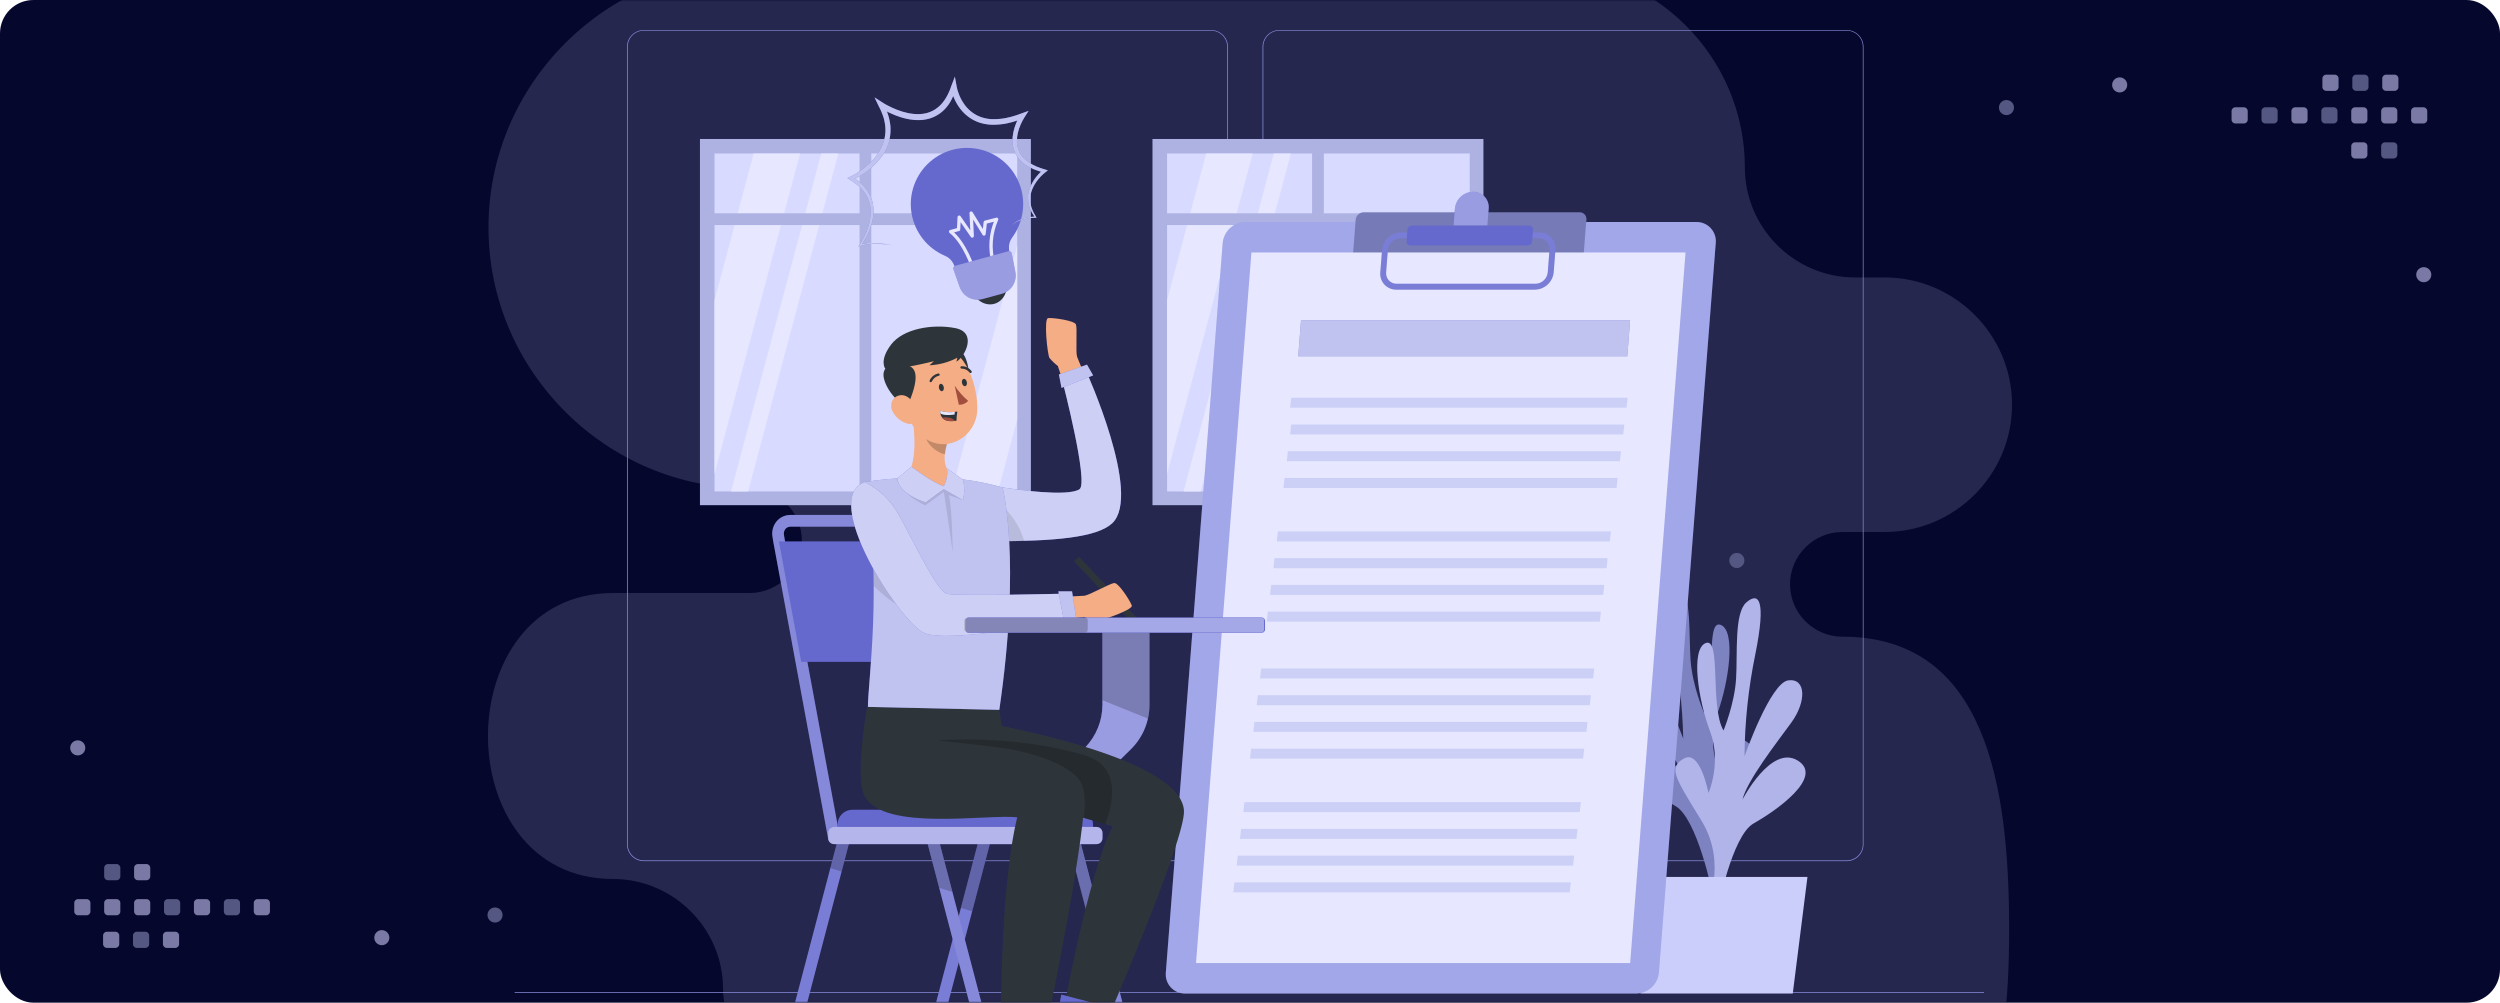 <svg width="748" height="300" viewBox="0 0 748 300" fill="none" xmlns="http://www.w3.org/2000/svg">
<rect width="748" height="300" rx="10" fill="#05072D"/>
<mask id="mask0" mask-type="alpha" maskUnits="userSpaceOnUse" x="0" y="0" width="748" height="300">
<rect width="748" height="300" rx="10" fill="#05072D"/>
</mask>
<g mask="url(#mask0)">
<path opacity="0.35" fill-rule="evenodd" clip-rule="evenodd" d="M183.388 262.987C201.509 262.987 216.336 277.804 216.336 295.917C216.336 328.964 290.4 356 323.463 356H341.435H481.076H551.246C594.199 356 601.131 320.878 601.131 277.948C601.131 235.019 594.199 190.498 551.246 190.498C542.627 190.498 535.574 183.45 535.574 174.835C535.574 166.219 542.627 159.169 551.246 159.169H563.903C584.856 159.169 602 142.034 602 121.093C602 100.173 584.895 83.054 563.975 83.015H555.008C536.887 83.015 522.061 68.197 522.061 50.084C522.061 17.038 495.009 -10 461.947 -10H224.251C181.3 -10 146.158 25.124 146.158 68.053C146.158 110.982 181.3 146.106 224.251 146.106C232.87 146.106 239.923 153.155 239.923 161.77C239.923 170.385 232.87 177.434 224.251 177.434H183.388C133.537 177.434 133.537 262.987 183.388 262.987Z" fill="#64638F"/>
<path fill-rule="evenodd" clip-rule="evenodd" d="M698.572 27.18H695.99C695.369 27.18 694.861 26.672 694.861 26.052V23.47C694.861 22.849 695.369 22.341 695.99 22.341H698.572C699.193 22.341 699.7 22.849 699.7 23.47V26.052C699.7 26.672 699.193 27.18 698.572 27.18ZM671.391 36.94H668.809C668.187 36.94 667.68 36.431 667.68 35.811V33.23C667.68 32.608 668.187 32.1 668.809 32.1H671.391C672.012 32.1 672.519 32.608 672.519 33.23V35.811C672.519 36.431 672.012 36.94 671.391 36.94ZM689.295 36.94H686.714C686.093 36.94 685.586 36.431 685.586 35.811V33.23C685.586 32.608 686.093 32.1 686.714 32.1H689.295C689.917 32.1 690.424 32.608 690.424 33.23V35.811C690.424 36.431 689.917 36.94 689.295 36.94ZM704.619 36.94H707.2C707.822 36.94 708.329 36.431 708.329 35.811V33.23C708.329 32.608 707.822 32.1 707.2 32.1H704.619C703.998 32.1 703.491 32.608 703.491 33.23V35.811C703.491 36.431 703.998 36.94 704.619 36.94ZM716.153 36.94H713.571C712.95 36.94 712.443 36.431 712.443 35.811V33.23C712.443 32.608 712.95 32.1 713.571 32.1H716.153C716.775 32.1 717.282 32.608 717.282 33.23V35.811C717.282 36.431 716.775 36.94 716.153 36.94ZM722.524 36.94H725.105C725.727 36.94 726.234 36.431 726.234 35.811V33.23C726.234 32.608 725.727 32.1 725.105 32.1H722.524C721.903 32.1 721.395 32.608 721.395 33.23V35.811C721.395 36.431 721.903 36.94 722.524 36.94ZM713.896 27.18H716.477C717.099 27.18 717.606 26.672 717.606 26.052V23.47C717.606 22.849 717.099 22.341 716.477 22.341H713.896C713.275 22.341 712.767 22.849 712.767 23.47V26.052C712.767 26.672 713.275 27.18 713.896 27.18ZM707.2 47.425H704.619C703.998 47.425 703.491 46.917 703.491 46.297V43.715C703.491 43.094 703.998 42.586 704.619 42.586H707.2C707.821 42.586 708.329 43.094 708.329 43.715V46.297C708.329 46.917 707.821 47.425 707.2 47.425ZM634.209 27.664C635.452 27.664 636.468 26.65 636.468 25.406C636.468 24.162 635.452 23.147 634.209 23.147C632.965 23.147 631.951 24.162 631.951 25.406C631.951 26.65 632.965 27.664 634.209 27.664ZM727.449 82.188C727.449 83.432 726.433 84.446 725.19 84.446C723.946 84.446 722.932 83.432 722.932 82.188C722.932 80.944 723.946 79.929 725.19 79.929C726.433 79.929 727.449 80.944 727.449 82.188Z" fill="#7A79A5"/>
<path fill-rule="evenodd" clip-rule="evenodd" d="M704.943 27.18H707.525C708.146 27.18 708.653 26.672 708.653 26.052V23.47C708.653 22.849 708.146 22.341 707.525 22.341H704.943C704.321 22.341 703.814 22.849 703.814 23.47V26.052C703.814 26.672 704.321 27.18 704.943 27.18ZM680.343 36.94H677.761C677.14 36.94 676.632 36.431 676.632 35.811V33.23C676.632 32.608 677.14 32.1 677.761 32.1H680.343C680.965 32.1 681.471 32.608 681.471 33.23V35.811C681.471 36.431 680.965 36.94 680.343 36.94ZM698.248 36.94H695.666C695.045 36.94 694.538 36.431 694.538 35.811V33.23C694.538 32.608 695.045 32.1 695.666 32.1H698.248C698.869 32.1 699.377 32.608 699.377 33.23V35.811C699.377 36.431 698.869 36.94 698.248 36.94ZM716.153 47.425H713.571C712.95 47.425 712.443 46.917 712.443 46.297V43.715C712.443 43.094 712.95 42.586 713.571 42.586H716.153C716.774 42.586 717.281 43.094 717.281 43.715V46.297C717.281 46.917 716.774 47.425 716.153 47.425ZM600.333 34.44C601.577 34.44 602.591 33.425 602.591 32.181C602.591 30.937 601.577 29.923 600.333 29.923C599.089 29.923 598.074 30.937 598.074 32.181C598.074 33.425 599.089 34.44 600.333 34.44ZM521.921 167.694C521.921 168.937 520.907 169.952 519.663 169.952C518.419 169.952 517.404 168.937 517.404 167.694C517.404 166.45 518.419 165.435 519.663 165.435C520.907 165.435 521.921 166.45 521.921 167.694Z" fill="#555783"/>
<path fill-rule="evenodd" clip-rule="evenodd" d="M49.877 278.772L52.459 278.772C53.08 278.772 53.587 279.28 53.587 279.9L53.587 282.483C53.587 283.104 53.08 283.612 52.459 283.612L49.877 283.612C49.256 283.612 48.748 283.104 48.748 282.483L48.748 279.9C48.748 279.28 49.256 278.772 49.877 278.772ZM77.058 269.013L79.639 269.013C80.261 269.013 80.768 269.521 80.768 270.141L80.768 272.723C80.768 273.344 80.261 273.853 79.639 273.853L77.058 273.853C76.437 273.853 75.929 273.344 75.929 272.723L75.929 270.141C75.929 269.521 76.437 269.013 77.058 269.013ZM59.154 269.013L61.735 269.013C62.356 269.013 62.863 269.521 62.863 270.141L62.863 272.723C62.863 273.344 62.356 273.853 61.735 273.853L59.154 273.853C58.532 273.853 58.025 273.344 58.025 272.723L58.025 270.141C58.025 269.521 58.532 269.013 59.154 269.013ZM43.83 269.013L41.248 269.013C40.626 269.013 40.12 269.521 40.12 270.141L40.12 272.723C40.12 273.344 40.626 273.853 41.248 273.853L43.83 273.853C44.451 273.853 44.958 273.344 44.958 272.723L44.958 270.141C44.958 269.521 44.451 269.013 43.83 269.013ZM32.295 269.013L34.878 269.013C35.499 269.013 36.005 269.521 36.005 270.141L36.005 272.723C36.005 273.344 35.499 273.853 34.878 273.853L32.295 273.853C31.674 273.853 31.166 273.344 31.166 272.723L31.166 270.141C31.166 269.521 31.674 269.013 32.295 269.013ZM25.925 269.013L23.343 269.013C22.722 269.013 22.215 269.521 22.215 270.141L22.215 272.723C22.215 273.344 22.722 273.853 23.343 273.853L25.925 273.853C26.546 273.853 27.054 273.344 27.054 272.723L27.054 270.141C27.054 269.521 26.546 269.013 25.925 269.013ZM34.553 278.772L31.971 278.772C31.349 278.772 30.843 279.28 30.843 279.9L30.843 282.483C30.843 283.104 31.349 283.612 31.971 283.612L34.553 283.612C35.174 283.612 35.682 283.104 35.682 282.483L35.682 279.9C35.682 279.28 35.174 278.772 34.553 278.772ZM41.248 258.527L43.83 258.527C44.451 258.527 44.958 259.035 44.958 259.655L44.958 262.238C44.958 262.859 44.451 263.366 43.83 263.366L41.248 263.366C40.627 263.366 40.12 262.859 40.12 262.238L40.12 259.655C40.12 259.035 40.627 258.527 41.248 258.527ZM114.24 278.288C112.997 278.288 111.981 279.303 111.981 280.547C111.981 281.791 112.997 282.805 114.24 282.805C115.483 282.805 116.498 281.791 116.498 280.547C116.498 279.303 115.483 278.288 114.24 278.288ZM21 223.765C21 222.521 22.015 221.506 23.259 221.506C24.503 221.506 25.517 222.521 25.517 223.765C25.517 225.009 24.503 226.023 23.259 226.023C22.015 226.023 21 225.009 21 223.765Z" fill="#7A79A5"/>
<path fill-rule="evenodd" clip-rule="evenodd" d="M43.506 278.772L40.924 278.772C40.303 278.772 39.795 279.28 39.795 279.9L39.795 282.483C39.795 283.104 40.303 283.612 40.924 283.612L43.506 283.612C44.127 283.612 44.634 283.104 44.634 282.483L44.634 279.9C44.634 279.28 44.127 278.772 43.506 278.772ZM68.106 269.013L70.688 269.013C71.309 269.013 71.816 269.521 71.816 270.141L71.816 272.723C71.816 273.344 71.309 273.853 70.688 273.853L68.106 273.853C67.484 273.853 66.977 273.344 66.977 272.723L66.977 270.141C66.977 269.521 67.484 269.013 68.106 269.013ZM50.201 269.013L52.782 269.013C53.403 269.013 53.911 269.521 53.911 270.141L53.911 272.723C53.911 273.344 53.403 273.853 52.782 273.853L50.201 273.853C49.58 273.853 49.072 273.344 49.072 272.723L49.072 270.141C49.072 269.521 49.58 269.013 50.201 269.013ZM32.296 258.527L34.878 258.527C35.499 258.527 36.006 259.035 36.006 259.655L36.006 262.238C36.006 262.859 35.499 263.366 34.878 263.366L32.296 263.366C31.674 263.366 31.168 262.859 31.168 262.238L31.168 259.655C31.168 259.035 31.674 258.527 32.296 258.527ZM148.116 271.513C146.872 271.513 145.857 272.527 145.857 273.771C145.857 275.015 146.872 276.03 148.116 276.03C149.36 276.03 150.374 275.015 150.374 273.771C150.374 272.527 149.36 271.513 148.116 271.513ZM226.527 138.259C226.527 137.016 227.542 136 228.786 136C230.03 136 231.044 137.016 231.044 138.259C231.044 139.503 230.03 140.517 228.786 140.517C227.542 140.517 226.527 139.503 226.527 138.259Z" fill="#555783"/>
<path d="M593.607 296.855H154V297.074H593.607V296.855Z" fill="#8A8EDC"/>
<path d="M362.374 257.642H192.606C191.276 257.639 190.002 257.109 189.062 256.168C188.122 255.227 187.595 253.951 187.595 252.621V13.976C187.606 12.654 188.139 11.39 189.077 10.458C190.016 9.526 191.284 9.002 192.606 9H362.374C363.705 9 364.982 9.529 365.924 10.47C366.865 11.412 367.394 12.689 367.394 14.02V252.621C367.394 253.953 366.865 255.23 365.924 256.171C364.982 257.113 363.705 257.642 362.374 257.642ZM192.606 9.176C191.335 9.178 190.116 9.685 189.217 10.585C188.319 11.485 187.815 12.705 187.815 13.976V252.621C187.815 253.893 188.319 255.113 189.217 256.013C190.116 256.913 191.335 257.42 192.606 257.422H362.374C363.646 257.42 364.866 256.913 365.766 256.013C366.665 255.114 367.172 253.894 367.174 252.621V13.976C367.172 12.704 366.665 11.484 365.766 10.584C364.866 9.685 363.646 9.178 362.374 9.176H192.606Z" fill="#8A8EDC"/>
<path d="M552.556 257.642H382.78C381.449 257.639 380.174 257.11 379.233 256.169C378.292 255.228 377.762 253.952 377.76 252.621V13.976C377.774 12.653 378.308 11.389 379.248 10.457C380.188 9.526 381.457 9.002 382.78 9H552.556C553.877 9.005 555.143 9.53 556.079 10.461C557.016 11.393 557.547 12.656 557.559 13.976V252.621C557.559 253.95 557.033 255.224 556.095 256.165C555.157 257.106 553.885 257.637 552.556 257.642ZM382.78 9.176C381.508 9.178 380.288 9.685 379.388 10.584C378.488 11.484 377.982 12.704 377.98 13.976V252.621C377.982 253.894 378.488 255.114 379.388 256.013C380.288 256.913 381.508 257.42 382.78 257.422H552.556C553.829 257.42 555.048 256.913 555.948 256.013C556.848 255.114 557.354 253.894 557.357 252.621V13.976C557.354 12.704 556.848 11.484 555.948 10.584C555.048 9.685 553.829 9.178 552.556 9.176H382.78Z" fill="#8A8EDC"/>
<path d="M515.779 266.443C515.779 266.443 509.027 253.255 516.746 240.189C524.466 227.124 526.699 224.082 521.775 221.409C516.852 218.737 514.601 231.837 514.601 231.837C514.601 231.837 510.451 222.825 513.88 213.373C517.309 203.922 519.454 188.58 514.759 186.935C510.064 185.291 513.88 206.093 509.8 213.189C509.8 213.189 506.398 205.276 505.835 197.715C505.272 190.153 506.151 178.047 502.459 174.943C498.766 171.839 496.392 173.993 500.023 190.707C502.203 200.666 503.411 210.813 503.628 221.005C503.628 221.005 495.61 199.077 490.229 198.444C484.848 197.811 484.857 204.907 489.464 211.061C494.071 217.216 502.951 228.258 504.411 233.921C504.411 233.921 495.618 217.427 487.706 222.491C479.793 227.555 494.599 237.517 501.202 241.113C507.804 244.709 512.376 267.296 512.376 267.296L515.779 266.443Z" fill="#7D82C1"/>
<path d="M510.442 271.885C510.442 271.885 517.028 258.574 509.132 245.64C501.237 232.707 498.96 229.674 503.857 226.94C508.754 224.205 511.172 237.27 511.172 237.27C511.172 237.27 515.199 228.197 511.647 218.807C508.095 209.417 505.747 194.092 510.398 192.386C515.049 190.681 511.55 211.536 515.674 218.569C515.674 218.569 518.979 210.657 519.437 203.051C519.894 195.446 518.856 183.383 522.514 180.236C526.171 177.088 528.554 179.198 525.151 195.956C523.108 205.946 522.036 216.11 521.951 226.307C521.951 226.307 529.679 204.273 535.051 203.561C540.423 202.849 540.511 209.953 535.983 216.169C531.455 222.385 522.725 233.542 521.344 239.24C521.344 239.24 529.926 222.623 537.909 227.573C545.892 232.523 531.218 242.686 524.668 246.379C518.118 250.072 513.836 272.703 513.836 272.703L510.442 271.885Z" fill="#B1B4E9"/>
<path d="M540.792 262.381H486.439L490.836 297.268H536.396L540.792 262.381Z" fill="#CBCDFB"/>
<path d="M443.842 41.584H344.825V151.151H443.842V41.584Z" fill="#ADB2E3"/>
<path d="M439.745 45.927H349.186V147.037H439.745V45.927Z" fill="#D8DBFF"/>
<path d="M374.779 45.927L349.186 141.779V89.888L360.897 45.927H374.779Z" fill="#E7E8FF"/>
<path d="M386.218 45.927L359.226 147.037H354.135L381.127 45.927H386.218Z" fill="#E7E8FF"/>
<path d="M439.745 73.499V125.399L434.012 147.037H420.129L439.745 73.499Z" fill="#E7E8FF"/>
<path d="M396.092 41.584H392.575V151.151H396.092V41.584Z" fill="#ADB2E3"/>
<path d="M441.943 63.819H346.548V67.336H441.943V63.819Z" fill="#ADB2E3"/>
<path d="M308.443 41.584H209.426V151.151H308.443V41.584Z" fill="#ADB2E3"/>
<path d="M304.346 45.927H213.787V147.037H304.346V45.927Z" fill="#D8DBFF"/>
<path d="M239.381 45.927L213.787 141.779V89.888L225.498 45.927H239.381Z" fill="#E7E8FF"/>
<path d="M250.819 45.927L223.827 147.037H218.736L245.728 45.927H250.819Z" fill="#E7E8FF"/>
<path d="M304.346 73.499V125.399L298.613 147.037H284.73L304.346 73.499Z" fill="#E7E8FF"/>
<path d="M260.693 41.584H257.176V151.151H260.693V41.584Z" fill="#ADB2E3"/>
<path d="M306.544 63.819H211.149V67.336H306.544V63.819Z" fill="#ADB2E3"/>
<path d="M489.56 297.268H354.61C353.802 297.281 353.001 297.122 352.259 296.804C351.516 296.485 350.85 296.013 350.303 295.418C349.756 294.824 349.34 294.121 349.084 293.354C348.828 292.588 348.736 291.777 348.816 290.973L365.829 72.717C365.982 71.016 366.76 69.432 368.011 68.27C369.263 67.108 370.9 66.449 372.607 66.421H507.549C508.357 66.409 509.159 66.567 509.901 66.886C510.644 67.205 511.311 67.677 511.859 68.271C512.407 68.865 512.823 69.568 513.08 70.334C513.337 71.1 513.43 71.912 513.352 72.717L496.339 290.973C496.183 292.673 495.405 294.256 494.154 295.418C492.903 296.579 491.267 297.238 489.56 297.268Z" fill="#9097E2"/>
<path opacity="0.2" d="M489.56 297.268H354.61C353.802 297.281 353.001 297.122 352.259 296.804C351.516 296.485 350.85 296.013 350.303 295.418C349.756 294.824 349.34 294.121 349.084 293.354C348.828 292.588 348.736 291.777 348.816 290.973L365.829 72.717C365.982 71.016 366.76 69.432 368.011 68.27C369.263 67.108 370.9 66.449 372.607 66.421H507.549C508.357 66.409 509.159 66.567 509.901 66.886C510.644 67.205 511.311 67.677 511.859 68.271C512.407 68.865 512.823 69.568 513.08 70.334C513.337 71.1 513.43 71.912 513.352 72.717L496.339 290.973C496.183 292.673 495.405 294.256 494.154 295.418C492.903 296.579 491.267 297.238 489.56 297.268Z" fill="#E7E8FF"/>
<path d="M471.282 80.691H406.66C406.377 80.696 406.097 80.641 405.837 80.53C405.577 80.419 405.343 80.255 405.151 80.047C404.96 79.84 404.814 79.594 404.724 79.326C404.634 79.058 404.601 78.774 404.629 78.493L405.622 65.736C405.676 65.14 405.948 64.585 406.387 64.178C406.825 63.77 407.398 63.539 407.996 63.529H472.618C472.901 63.525 473.181 63.581 473.441 63.693C473.7 63.805 473.933 63.971 474.124 64.179C474.315 64.387 474.46 64.634 474.549 64.902C474.638 65.17 474.669 65.454 474.64 65.736L473.647 78.458C473.601 79.058 473.333 79.619 472.896 80.032C472.459 80.445 471.883 80.68 471.282 80.691Z" fill="#9399E4"/>
<path opacity="0.2" d="M471.282 80.691H406.66C406.377 80.696 406.097 80.641 405.837 80.53C405.577 80.419 405.343 80.255 405.151 80.047C404.96 79.84 404.814 79.594 404.724 79.326C404.634 79.058 404.601 78.774 404.629 78.493L405.622 65.736C405.676 65.14 405.948 64.585 406.387 64.178C406.825 63.77 407.398 63.539 407.996 63.529H472.618C472.901 63.525 473.181 63.581 473.441 63.693C473.7 63.805 473.933 63.971 474.124 64.179C474.315 64.387 474.46 64.634 474.549 64.902C474.638 65.17 474.669 65.454 474.64 65.736L473.647 78.458C473.601 79.058 473.333 79.619 472.896 80.032C472.459 80.445 471.883 80.68 471.282 80.691Z" fill="black"/>
<path d="M445.02 67.494H434.909L435.304 62.43C435.428 61.064 436.052 59.792 437.057 58.859C438.061 57.926 439.376 57.397 440.747 57.374C441.396 57.364 442.04 57.491 442.637 57.746C443.235 58.002 443.771 58.381 444.212 58.858C444.652 59.335 444.987 59.9 445.195 60.516C445.402 61.131 445.477 61.783 445.415 62.43L445.02 67.494Z" fill="#6569CD"/>
<path opacity="0.4" d="M445.02 67.494H434.909L435.304 62.43C435.428 61.064 436.052 59.792 437.057 58.859C438.061 57.926 439.376 57.397 440.747 57.374C441.396 57.364 442.04 57.491 442.637 57.746C443.235 58.002 443.771 58.381 444.212 58.858C444.652 59.335 444.987 59.9 445.195 60.516C445.402 61.131 445.477 61.783 445.415 62.43L445.02 67.494Z" fill="#E7E8FF"/>
<path d="M487.741 288.15H357.846L374.428 75.53H504.314L487.741 288.15Z" fill="#E7E8FF"/>
<path d="M459.263 86.661H417.764C417.099 86.67 416.439 86.539 415.828 86.276C415.217 86.013 414.668 85.624 414.217 85.135C413.767 84.645 413.425 84.066 413.213 83.435C413.002 82.804 412.926 82.136 412.99 81.474L413.518 74.721C413.645 73.32 414.286 72.016 415.316 71.059C416.346 70.102 417.694 69.558 419.1 69.534H460.608C461.274 69.525 461.934 69.656 462.545 69.919C463.157 70.182 463.706 70.571 464.157 71.06C464.609 71.549 464.952 72.128 465.164 72.759C465.377 73.39 465.454 74.059 465.391 74.721L464.864 81.474C464.732 82.876 464.088 84.18 463.054 85.137C462.021 86.094 460.671 86.637 459.263 86.661ZM418.942 71.301C418.015 71.317 417.125 71.675 416.445 72.306C415.766 72.937 415.343 73.797 415.258 74.721L414.731 81.474C414.687 81.911 414.737 82.352 414.876 82.769C415.015 83.186 415.24 83.569 415.537 83.892C415.835 84.216 416.197 84.473 416.6 84.647C417.003 84.822 417.439 84.908 417.878 84.903H459.395C460.325 84.887 461.216 84.528 461.898 83.895C462.579 83.262 463.003 82.4 463.088 81.474L463.615 74.721C463.656 74.284 463.604 73.844 463.464 73.428C463.323 73.012 463.096 72.631 462.799 72.308C462.501 71.986 462.139 71.729 461.736 71.556C461.333 71.382 460.898 71.296 460.459 71.301H418.942Z" fill="#6569CD"/>
<g opacity="0.4">
<path opacity="0.4" d="M459.263 86.661H417.764C417.099 86.67 416.439 86.539 415.828 86.276C415.217 86.013 414.668 85.624 414.217 85.135C413.767 84.645 413.425 84.066 413.213 83.435C413.002 82.804 412.926 82.136 412.99 81.474L413.518 74.721C413.645 73.32 414.286 72.016 415.316 71.059C416.346 70.102 417.694 69.558 419.1 69.534H460.608C461.274 69.525 461.934 69.656 462.545 69.919C463.157 70.182 463.706 70.571 464.157 71.06C464.609 71.549 464.952 72.128 465.164 72.759C465.377 73.39 465.454 74.059 465.391 74.721L464.864 81.474C464.732 82.876 464.088 84.18 463.054 85.137C462.021 86.094 460.671 86.637 459.263 86.661ZM418.942 71.301C418.015 71.317 417.125 71.675 416.445 72.306C415.766 72.937 415.343 73.797 415.258 74.721L414.731 81.474C414.687 81.911 414.737 82.352 414.876 82.769C415.015 83.186 415.24 83.569 415.537 83.892C415.835 84.216 416.197 84.473 416.6 84.647C417.003 84.822 417.439 84.908 417.878 84.903H459.395C460.325 84.887 461.216 84.528 461.898 83.895C462.579 83.262 463.003 82.4 463.088 81.474L463.615 74.721C463.656 74.284 463.604 73.844 463.464 73.428C463.323 73.012 463.096 72.631 462.799 72.308C462.501 71.986 462.139 71.729 461.736 71.556C461.333 71.382 460.898 71.296 460.459 71.301H418.942Z" fill="#E7E8FF"/>
</g>
<path d="M457.117 73.429H421.949C421.794 73.432 421.64 73.402 421.497 73.342C421.354 73.281 421.226 73.191 421.12 73.077C421.015 72.963 420.935 72.829 420.885 72.682C420.835 72.535 420.817 72.379 420.832 72.224L421.105 68.707C421.137 68.381 421.289 68.078 421.53 67.855C421.772 67.633 422.087 67.508 422.415 67.503H457.583C457.738 67.5 457.892 67.529 458.034 67.59C458.177 67.651 458.305 67.741 458.409 67.855C458.514 67.969 458.594 68.104 458.642 68.251C458.691 68.398 458.707 68.553 458.691 68.707L458.419 72.224C458.388 72.55 458.239 72.853 457.999 73.076C457.758 73.298 457.445 73.424 457.117 73.429Z" fill="#6569CD"/>
<path d="M486.896 106.593H388.424L389.26 95.849H487.732L486.896 106.593Z" fill="#6569CD"/>
<path opacity="0.7" d="M486.896 106.593H388.424L389.26 95.849H487.732L486.896 106.593Z" fill="#E7E8FF"/>
<path opacity="0.7" d="M486.662 122H386L386.338 119H487L486.662 122Z" fill="#C1C6F4"/>
<path opacity="0.7" d="M485.679 130H386L386.321 127H486L485.679 130Z" fill="#C1C6F4"/>
<path opacity="0.7" d="M484.679 138H385L385.321 135H485L484.679 138Z" fill="#C1C6F4"/>
<path opacity="0.7" d="M483.679 146H384L384.321 143H484L483.679 146Z" fill="#C1C6F4"/>
<path opacity="0.7" d="M481.666 162H382L382.334 159H482L481.666 162Z" fill="#C1C6F4"/>
<path opacity="0.7" d="M480.666 170H381L381.334 167H481L480.666 170Z" fill="#C1C6F4"/>
<path opacity="0.7" d="M479.679 178H380L380.321 175H480L479.679 178Z" fill="#C1C6F4"/>
<path opacity="0.7" d="M478.679 186H379L379.321 183H479L478.679 186Z" fill="#C1C6F4"/>
<path opacity="0.7" d="M476.666 203H377L377.334 200H477L476.666 203Z" fill="#C1C6F4"/>
<path opacity="0.7" d="M475.666 211H376L376.334 208H476L475.666 211Z" fill="#C1C6F4"/>
<path opacity="0.7" d="M474.666 219H375L375.321 216H475L474.666 219Z" fill="#C1C6F4"/>
<path opacity="0.7" d="M473.679 227H374L374.321 224H474L473.679 227Z" fill="#C1C6F4"/>
<path opacity="0.7" d="M472.662 243H372L372.338 240H473L472.662 243Z" fill="#C1C6F4"/>
<path opacity="0.7" d="M471.662 251H371L371.338 248H472L471.662 251Z" fill="#C1C6F4"/>
<path opacity="0.7" d="M470.662 259H370L370.338 256H471L470.662 259Z" fill="#C1C6F4"/>
<path opacity="0.7" d="M469.662 267H369L369.338 264H470L469.662 267Z" fill="#C1C6F4"/>
<path d="M329.843 186.601V210.815C329.85 215.589 328.006 220.181 324.7 223.625L302.104 247.267H314.897L338.372 224.161C340.122 222.44 341.514 220.387 342.465 218.123C343.416 215.859 343.907 213.429 343.911 210.973V186.601H329.843Z" fill="#6569CD"/>
<path opacity="0.4" d="M343.911 186.601V210.947C343.914 212.311 343.761 213.671 343.453 215C342.684 218.482 340.918 221.665 338.372 224.161L314.897 247.267H302.104L324.7 223.625C328.006 220.181 329.85 215.589 329.843 210.815V186.601H343.911Z" fill="#E7E8FF"/>
<path opacity="0.2" d="M343.91 186.601V210.947C343.914 212.311 343.76 213.671 343.453 215L329.843 209.505V186.601H343.91Z" fill="black"/>
<path d="M293.215 249.905L274.276 322.053C274.107 322.71 273.724 323.292 273.187 323.707C272.651 324.122 271.992 324.348 271.313 324.348H237.472C237.194 324.347 236.919 324.282 236.669 324.159C236.419 324.035 236.201 323.856 236.03 323.636C235.86 323.416 235.742 323.159 235.687 322.886C235.632 322.613 235.642 322.331 235.714 322.062L254.661 249.905H251.021L232.311 321.165C232.106 321.955 232.085 322.781 232.248 323.58C232.411 324.38 232.754 325.131 233.252 325.778C233.75 326.424 234.389 326.948 235.121 327.31C235.852 327.672 236.656 327.861 237.472 327.865H271.313C272.768 327.864 274.182 327.381 275.333 326.492C276.485 325.603 277.31 324.357 277.679 322.95L296.846 249.905H293.215Z" fill="#6569CD"/>
<g opacity="0.4">
<path opacity="0.4" d="M293.215 249.905L274.276 322.053C274.107 322.71 273.724 323.292 273.187 323.707C272.651 324.122 271.992 324.348 271.313 324.348H237.472C237.194 324.347 236.919 324.282 236.669 324.159C236.419 324.035 236.201 323.856 236.03 323.636C235.86 323.416 235.742 323.159 235.687 322.886C235.632 322.613 235.642 322.331 235.714 322.062L254.661 249.905H251.021L232.311 321.165C232.106 321.955 232.085 322.781 232.248 323.58C232.411 324.38 232.754 325.131 233.252 325.778C233.75 326.424 234.389 326.948 235.121 327.31C235.852 327.672 236.656 327.861 237.472 327.865H271.313C272.768 327.864 274.182 327.381 275.333 326.492C276.485 325.603 277.31 324.357 277.679 322.95L296.846 249.905H293.215Z" fill="#E7E8FF"/>
</g>
<path d="M300.961 327.865L280.255 248.911L276.853 249.799L297.321 327.865H300.961Z" fill="#6569CD"/>
<path d="M343.163 327.865L322.457 248.911L319.055 249.799L339.523 327.865H343.163Z" fill="#6569CD"/>
<g opacity="0.5">
<path opacity="0.5" d="M300.961 327.865L280.255 248.911L276.853 249.799L297.321 327.865H300.961Z" fill="#E7E8FF"/>
</g>
<g opacity="0.5">
<path opacity="0.5" d="M343.163 327.865L322.457 248.911L319.055 249.799L339.523 327.865H343.163Z" fill="#E7E8FF"/>
</g>
<path opacity="0.2" d="M251.021 249.905H254.661L251.804 260.781L248.437 259.752L251.021 249.905Z" fill="black"/>
<path opacity="0.2" d="M280.255 248.911L284.959 266.856L281.011 265.66L276.853 249.799L280.255 248.911Z" fill="black"/>
<path opacity="0.2" d="M293.215 249.905H296.846L290.885 272.676L287.509 271.648L293.215 249.905Z" fill="black"/>
<path opacity="0.2" d="M330.766 280.809L326.801 279.596L319.055 250.019L322.457 249.052L330.766 280.809Z" fill="black"/>
<path d="M247.812 251.109L231.371 162.106L231.151 160.761C230.989 159.93 231.011 159.073 231.216 158.251C231.421 157.429 231.804 156.662 232.338 156.005C232.854 155.387 233.502 154.893 234.233 154.558C234.965 154.223 235.763 154.057 236.567 154.07H272.158C273.847 154.153 275.46 154.797 276.744 155.898C278.027 157 278.907 158.497 279.244 160.154L279.508 161.658L295.941 250.459L292.477 251.092L275.991 162.027L275.78 160.779C275.597 159.929 275.147 159.161 274.495 158.586C273.843 158.012 273.024 157.662 272.158 157.587H236.532C236.243 157.576 235.956 157.63 235.691 157.746C235.426 157.862 235.19 158.036 235.002 158.255C234.797 158.523 234.653 158.833 234.58 159.163C234.507 159.492 234.507 159.834 234.58 160.163L234.826 161.64L251.277 250.441L247.812 251.109Z" fill="#6569CD"/>
<g opacity="0.5">
<path opacity="0.5" d="M247.812 251.109L231.371 162.106L231.151 160.761C230.989 159.93 231.011 159.073 231.216 158.251C231.421 157.429 231.804 156.662 232.338 156.005C232.854 155.387 233.502 154.893 234.233 154.558C234.965 154.223 235.763 154.057 236.567 154.07H272.158C273.847 154.153 275.46 154.797 276.744 155.898C278.027 157 278.907 158.497 279.244 160.154L279.508 161.658L295.941 250.459L292.477 251.092L275.991 162.027L275.78 160.779C275.597 159.929 275.147 159.161 274.495 158.586C273.843 158.012 273.024 157.662 272.158 157.587H236.532C236.243 157.576 235.956 157.63 235.691 157.746C235.426 157.862 235.19 158.036 235.002 158.255C234.797 158.523 234.653 158.833 234.58 159.163C234.507 159.492 234.507 159.834 234.58 160.163L234.826 161.64L251.277 250.441L247.812 251.109Z" fill="#E7E8FF"/>
</g>
<path d="M255.004 242.282H322.642C323.808 242.282 324.926 242.745 325.75 243.569C326.575 244.394 327.038 245.512 327.038 246.678V252.542H250.608V246.66C250.613 245.497 251.078 244.384 251.902 243.563C252.726 242.743 253.841 242.282 255.004 242.282Z" fill="#6569CD"/>
<path d="M328.093 247.425H249.553C248.577 247.425 247.786 248.217 247.786 249.193V250.793C247.786 251.769 248.577 252.56 249.553 252.56H328.093C329.069 252.56 329.86 251.769 329.86 250.793V249.193C329.86 248.217 329.069 247.425 328.093 247.425Z" fill="#6569CD"/>
<path opacity="0.6" d="M328.093 247.425H249.553C248.577 247.425 247.786 248.217 247.786 249.193V250.793C247.786 251.769 248.577 252.56 249.553 252.56H328.093C329.069 252.56 329.86 251.769 329.86 250.793V249.193C329.86 248.217 329.069 247.425 328.093 247.425Z" fill="#E7E8FF"/>
<path d="M284.414 198.031H239.724L233.059 161.983H277.741L284.352 197.697L284.414 198.031Z" fill="#6569CD"/>
<path d="M328.375 121.214C328.375 121.214 322.757 108.167 322.273 106.769C321.789 105.371 322.361 98.311 321.93 97.097C321.499 95.884 314.976 95.013 313.595 95.172C312.215 95.33 313.428 106.25 314 107.112C314.745 107.998 315.585 108.8 316.505 109.503L321.473 124.45L328.375 121.214Z" fill="#F4AD85"/>
<path d="M299.95 145.841C303.783 146.448 319.477 148.716 322.985 146.377C325.816 144.487 317.842 113.846 317.842 113.846L324.937 110.954C324.937 110.954 341.792 148.074 332.788 156.55C328.217 160.858 315.362 161.948 296.873 161.948L299.95 145.841Z" fill="#6569CD"/>
<path opacity="0.8" d="M299.95 145.841C303.783 146.448 319.477 148.716 322.985 146.377C325.816 144.487 317.842 113.846 317.842 113.846L324.937 110.954C324.937 110.954 341.792 148.074 332.788 156.55C328.217 160.858 315.362 161.948 296.873 161.948L299.95 145.841Z" fill="#E7E8FF"/>
<path opacity="0.1" d="M306.447 161.86C303.721 161.939 300.811 161.974 297.751 161.974L300.389 151.872C303.247 154.615 305.336 158.058 306.447 161.86Z" fill="black"/>
<path d="M322.079 167.25L340.683 186.927" stroke="#2E353A" stroke-width="2" stroke-miterlimit="10"/>
<path d="M308.742 178.838C308.742 178.838 322.941 178.398 324.418 178.249C325.895 178.099 332.041 174.582 333.36 174.442C334.679 174.301 338.195 179.858 338.635 181.176C339.075 182.495 328.673 186.012 327.645 185.872C326.527 185.566 325.445 185.142 324.418 184.605L308.742 186.452V178.838Z" fill="#F4AD85"/>
<path d="M300.671 223.097L298.965 212.389L259.699 210.041C259.699 210.041 255.523 232.32 258.732 238.255C264.456 248.85 295.325 243.53 304.354 244.541C298.956 266.619 299.484 309.762 299.484 309.762L312.382 310.746C312.382 310.746 322.308 264.262 324.313 242.168C325.667 227.265 313.314 227.634 300.671 223.097Z" fill="#2E353A"/>
<path d="M316.549 314.756L323.601 315.274L328.014 299.193L320.972 298.683L316.549 314.756Z" fill="#F4AD85"/>
<path opacity="0.2" d="M320.972 298.683L328.014 299.202L325.491 308.39L318.527 307.537L320.972 298.683Z" fill="black"/>
<path d="M330.406 307.256L317.991 303.607C317.991 303.607 325.447 261.774 332.92 247.267C332.357 247.082 331.61 246.845 330.687 246.572C329.025 246.071 326.818 245.447 324.225 244.726C306.183 239.723 269.617 230.342 269.617 230.342L286.322 214.754C286.322 214.754 352.861 224.9 354.241 242.431C354.9 250.863 330.406 307.256 330.406 307.256Z" fill="#2E353A"/>
<path d="M316.391 303.88L331.337 308.109L334.019 301.893L317.525 297.567L316.391 303.88Z" fill="#6569CD"/>
<path opacity="0.2" d="M330.722 246.572C329.06 246.071 326.854 245.447 324.26 244.726C324.779 240.471 324.787 235.591 322.739 233.103C318.668 228.144 308.197 225.234 302.236 224.179C297.25 223.3 280.501 221.541 280.501 221.541C280.501 221.541 302.236 219.457 324.462 225.937C335.4 229.155 333.263 239.89 330.722 246.572Z" fill="black"/>
<path d="M299.949 145.841C299.949 145.841 305.647 166.942 298.991 212.389C286.585 212.125 265.739 211.641 259.699 211.509C259.55 205.179 264.218 174.16 258.758 144.241C262.69 143.563 266.666 143.169 270.654 143.063C276.492 142.854 282.336 142.981 288.159 143.441C292.145 143.936 296.087 144.739 299.949 145.841Z" fill="#6569CD"/>
<path opacity="0.7" d="M299.949 145.841C299.949 145.841 305.647 166.942 298.991 212.389C286.585 212.125 265.739 211.641 259.699 211.509C259.55 205.179 264.218 174.16 258.758 144.241C262.69 143.563 266.666 143.169 270.654 143.063C276.492 142.854 282.336 142.981 288.159 143.441C292.145 143.936 296.087 144.739 299.949 145.841Z" fill="#E7E8FF"/>
<path opacity="0.1" d="M272.544 182.794C269.027 182.021 264.834 178.636 261.378 175.295C261.378 169.351 261.088 163.03 260.446 156.585C265.335 163.821 278.576 184.122 272.544 182.794Z" fill="black"/>
<path d="M258.732 144.241C245.289 149.085 268.887 185.485 276.211 189.239C283.535 192.993 320.761 185.133 320.761 185.133L319.292 177.607C319.292 177.607 286.357 178.442 283.324 177.677C280.29 176.912 273.081 161.394 268.931 154.07C266.624 149.822 263.062 146.39 258.732 144.241Z" fill="#6569CD"/>
<path opacity="0.8" d="M258.732 144.241C245.289 149.085 268.887 185.485 276.211 189.239C283.535 192.993 320.761 185.133 320.761 185.133L319.292 177.607C319.292 177.607 286.357 178.442 283.324 177.677C280.29 176.912 273.081 161.394 268.931 154.07C266.624 149.822 263.062 146.39 258.732 144.241Z" fill="#E7E8FF"/>
<path d="M316.655 176.93L318.563 186.927L322.08 185.722L320.761 176.93H316.655Z" fill="#6569CD"/>
<path opacity="0.7" d="M316.655 176.93L318.563 186.927L322.08 185.722L320.761 176.93H316.655Z" fill="#E7E8FF"/>
<path d="M317.604 116.071L327.064 112.325L325.227 109.099L316.83 112.035L317.604 116.071Z" fill="#6569CD"/>
<path opacity="0.7" d="M317.604 116.071L327.064 112.325L325.227 109.099L316.83 112.035L317.604 116.071Z" fill="#E7E8FF"/>
<path opacity="0.1" d="M268.509 143.15C268.509 143.15 268.764 147.256 276.826 151.213L282.4 147.177C282.4 147.177 283.992 157.482 285.038 165.175C285.038 165.175 284.968 152.866 283.913 148.136L288.177 149.648C288.177 149.648 284.546 143.414 278.365 141.981C272.184 140.548 268.509 143.15 268.509 143.15Z" fill="black"/>
<path d="M272.782 123.439C273.767 129.092 274.646 139.431 270.628 143.107L282.365 146.377L288.098 143.485C281.847 141.849 282.11 137.189 283.297 132.837L272.782 123.439Z" fill="#F4AD85"/>
<path opacity="0.2" d="M277.09 127.272L283.332 132.837C283.043 133.85 282.84 134.885 282.726 135.932C280.334 135.536 277.099 132.828 276.897 130.314C276.772 129.297 276.837 128.265 277.09 127.272Z" fill="black"/>
<path d="M281.108 107.727C278.55 110.505 280.757 113.679 288.925 117.539C290.868 113.257 289.681 106.109 287.043 104.861C284.405 103.612 283.342 105.318 281.108 107.727Z" fill="#2E353A"/>
<path d="M269.353 116.466C271.428 123.825 272.272 128.23 276.861 131.246C283.772 135.774 292.239 130.367 292.406 122.533C292.546 115.499 289.135 104.641 281.196 103.261C279.448 102.948 277.65 103.088 275.972 103.665C274.293 104.242 272.79 105.238 271.604 106.559C270.418 107.879 269.588 109.481 269.195 111.212C268.801 112.942 268.855 114.745 269.353 116.449V116.466Z" fill="#F4AD85"/>
<path d="M280.932 116.097C281.064 116.704 281.495 117.126 281.891 117.038C282.286 116.95 282.497 116.396 282.365 115.789C282.234 115.183 281.812 114.761 281.416 114.84C281.02 114.919 280.844 115.49 280.932 116.097Z" fill="#2E353A"/>
<path d="M287.834 114.611C287.966 115.218 288.396 115.64 288.792 115.552C289.188 115.464 289.408 114.91 289.276 114.295C289.144 113.679 288.713 113.266 288.317 113.354C287.922 113.442 287.702 114.005 287.834 114.611Z" fill="#2E353A"/>
<path d="M285.645 115.385C286.768 117.086 288.124 118.622 289.672 119.948C289.32 120.334 288.889 120.639 288.407 120.841C287.926 121.043 287.406 121.137 286.885 121.117L285.645 115.385Z" fill="#A24E3F"/>
<path d="M278.576 114.33C278.511 114.354 278.44 114.358 278.372 114.341C278.304 114.324 278.244 114.287 278.198 114.234C278.152 114.182 278.123 114.116 278.115 114.047C278.108 113.978 278.121 113.908 278.154 113.846C278.384 113.314 278.739 112.845 279.189 112.479C279.639 112.113 280.171 111.861 280.739 111.745C280.831 111.729 280.925 111.75 281.002 111.802C281.079 111.855 281.133 111.935 281.152 112.026C281.163 112.121 281.137 112.217 281.08 112.293C281.023 112.37 280.939 112.422 280.845 112.44C280.398 112.539 279.982 112.743 279.63 113.035C279.279 113.327 279.002 113.698 278.822 114.119C278.801 114.171 278.768 114.218 278.725 114.254C278.682 114.291 278.631 114.317 278.576 114.33Z" fill="#2E353A"/>
<path d="M290.472 111.604C290.404 111.621 290.333 111.618 290.267 111.595C290.201 111.571 290.144 111.529 290.103 111.472C289.83 111.105 289.474 110.807 289.065 110.602C288.656 110.398 288.204 110.292 287.746 110.294C287.65 110.302 287.554 110.271 287.48 110.208C287.406 110.146 287.36 110.057 287.351 109.96C287.345 109.865 287.376 109.772 287.436 109.699C287.496 109.626 287.582 109.578 287.676 109.565C288.256 109.551 288.831 109.677 289.352 109.931C289.874 110.185 290.327 110.559 290.674 111.024C290.704 111.061 290.726 111.104 290.739 111.15C290.752 111.196 290.756 111.244 290.75 111.292C290.744 111.339 290.729 111.385 290.706 111.427C290.682 111.468 290.65 111.505 290.613 111.534C290.573 111.569 290.524 111.593 290.472 111.604Z" fill="#2E353A"/>
<path d="M270.935 109.23C274.681 109.67 275.068 113.521 271.375 121.759C267.111 119.772 263.357 113.565 264.561 110.91C265.766 108.254 267.621 108.835 270.935 109.23Z" fill="#2E353A"/>
<path d="M267.093 123.201C267.544 124.041 268.155 124.784 268.893 125.387C269.631 125.991 270.48 126.443 271.393 126.718C273.837 127.43 275.085 125.25 274.435 122.929C273.846 120.836 271.859 117.943 269.397 118.251C266.935 118.559 265.986 121.117 267.093 123.201Z" fill="#F4AD85"/>
<path d="M264.852 110.277C264.852 110.277 262.996 107.885 266.61 103.102C270.224 98.319 279.051 96.851 285.821 98.17C292.591 99.489 288.564 106.962 286.146 108.202L286.445 107.032C283.857 108.382 281.008 109.156 278.093 109.301L279.429 108.061C279.429 108.061 268.808 110.813 264.852 110.277Z" fill="#2E353A"/>
<path d="M286.436 123.14C286.283 124.043 286.197 124.957 286.181 125.874L285.706 125.944C283.526 126.234 282.427 125.645 281.864 124.916C281.597 124.549 281.419 124.124 281.346 123.676C281.309 123.422 281.309 123.165 281.346 122.911C282.771 123.332 284.271 123.44 285.742 123.228C286.146 123.192 286.436 123.14 286.436 123.14Z" fill="#2E353A"/>
<path d="M285.689 123.228L285.592 124.036C283.552 124.3 282.075 124.212 281.346 123.676C281.309 123.422 281.309 123.165 281.346 122.911C282.754 123.324 284.235 123.432 285.689 123.228Z" fill="#E7E8FF"/>
<path d="M285.706 125.935C283.525 126.226 282.426 125.637 281.864 124.907C282.69 124.813 283.527 124.867 284.334 125.065C284.872 125.204 285.352 125.508 285.706 125.935Z" fill="#A24E3F"/>
<path d="M272.694 139.634C272.694 139.634 279.042 144.399 282.365 145.498C282.365 145.498 283.93 142.561 283.288 140.135L288.098 143.485C288.638 145.5 288.638 147.623 288.098 149.639L282.365 146.377L276.949 150.334C276.949 150.334 268.94 148.013 268.474 143.15L272.694 139.634Z" fill="#6569CD"/>
<path opacity="0.8" d="M272.694 139.634C272.694 139.634 279.042 144.399 282.365 145.498C282.365 145.498 283.93 142.561 283.288 140.135L288.098 143.485C288.638 145.5 288.638 147.623 288.098 149.639L282.365 146.377L276.949 150.334C276.949 150.334 268.94 148.013 268.474 143.15L272.694 139.634Z" fill="#E7E8FF"/>
<path d="M377.47 184.729H289.839C289.271 184.729 288.81 185.189 288.81 185.757V188.333C288.81 188.901 289.271 189.362 289.839 189.362H377.47C378.038 189.362 378.499 188.901 378.499 188.333V185.757C378.499 185.189 378.038 184.729 377.47 184.729Z" fill="#6569CD"/>
<path opacity="0.5" d="M378.2 185.634V188.21C378.2 188.782 378.042 189.239 377.479 189.239H289.839C289.267 189.239 288.52 188.782 288.52 188.21V185.634C288.52 185.071 289.267 184.843 289.839 184.843H377.479C378.042 184.843 378.2 185.071 378.2 185.634Z" fill="#E7E8FF"/>
<path opacity="0.2" d="M325.447 185.634V188.21C325.447 188.782 325.254 189.239 324.691 189.239H289.839C289.267 189.239 288.52 188.782 288.52 188.21V185.634C288.52 185.071 289.267 184.843 289.839 184.843H324.691C325.254 184.843 325.447 185.071 325.447 185.634Z" fill="black"/>
<path d="M305.542 56.592C304.784 53.847 303.342 51.339 301.35 49.303C299.359 47.267 296.883 45.771 294.155 44.954C291.427 44.136 288.536 44.025 285.753 44.631C282.97 45.236 280.387 46.538 278.245 48.415C276.103 50.291 274.472 52.681 273.506 55.36C272.54 58.039 272.27 60.92 272.721 63.732C273.173 66.543 274.331 69.195 276.087 71.437C277.843 73.679 280.139 75.438 282.761 76.55C283.888 77.012 284.797 77.886 285.302 78.994L285.874 80.287L302.06 75.891L301.893 74.484C301.777 73.264 302.118 72.045 302.851 71.064C304.36 69.01 305.385 66.641 305.851 64.135C306.317 61.63 306.211 59.051 305.542 56.592Z" fill="#6569CD"/>
<path d="M291.158 80.322C291.158 80.322 288.722 72.681 284.423 69.296L286.806 68.646L286.99 64.98L290.885 70.615L290.569 63.757L294.411 70.009L294.798 66.492L298.2 65.613C296.339 69.794 296.006 74.496 297.259 78.897" stroke="#E7E8FF" stroke-linecap="round" stroke-linejoin="round"/>
<path d="M294.217 79.038C291.351 79.821 289.751 83.118 290.648 86.397C291.544 89.677 294.587 91.672 297.453 90.916C300.319 90.16 301.91 86.846 301.022 83.566C300.134 80.287 297.083 78.264 294.217 79.038Z" fill="#2E353A"/>
<path d="M299.739 87.901L293.971 89.475C292.593 89.849 291.125 89.69 289.859 89.028C288.594 88.366 287.626 87.251 287.148 85.905L285.258 80.568C285.22 80.463 285.205 80.35 285.212 80.239C285.22 80.127 285.251 80.018 285.303 79.919C285.355 79.82 285.427 79.732 285.515 79.662C285.602 79.593 285.704 79.542 285.812 79.513L301.708 75.178C301.816 75.148 301.929 75.141 302.04 75.158C302.151 75.174 302.258 75.213 302.353 75.272C302.448 75.332 302.53 75.411 302.593 75.503C302.656 75.596 302.699 75.701 302.719 75.811L303.801 81.359C304.073 82.761 303.806 84.214 303.053 85.427C302.299 86.64 301.116 87.523 299.739 87.901Z" fill="#6569CD"/>
<path opacity="0.4" d="M299.739 87.901L293.971 89.475C292.593 89.849 291.125 89.69 289.859 89.028C288.594 88.366 287.626 87.251 287.148 85.905L285.258 80.568C285.22 80.463 285.205 80.35 285.212 80.239C285.22 80.127 285.251 80.018 285.303 79.919C285.355 79.82 285.427 79.732 285.515 79.662C285.602 79.593 285.704 79.542 285.812 79.513L301.708 75.178C301.816 75.148 301.929 75.141 302.04 75.158C302.151 75.174 302.258 75.213 302.353 75.272C302.448 75.332 302.53 75.411 302.593 75.503C302.656 75.596 302.699 75.701 302.719 75.811L303.801 81.359C304.073 82.761 303.806 84.214 303.053 85.427C302.299 86.64 301.116 87.523 299.739 87.901Z" fill="#E7E8FF"/>
<path d="M266.874 73.402C265.299 73.113 263.701 72.963 262.1 72.954C261.304 72.949 260.508 72.993 259.717 73.086C259.321 73.147 258.926 73.191 258.548 73.288C258.354 73.341 258.161 73.367 257.976 73.438L257.422 73.613L256.789 73.816L257.167 73.262C258.234 71.683 259.082 69.968 259.691 68.162C259.993 67.267 260.214 66.346 260.35 65.41C260.417 64.947 260.458 64.48 260.473 64.012C260.5 63.547 260.5 63.08 260.473 62.614C260.44 62.153 260.375 61.695 260.28 61.243L260.113 60.575L259.893 59.915C259.737 59.484 259.546 59.067 259.321 58.667C259.105 58.264 258.861 57.876 258.592 57.506C258.32 57.137 258.026 56.785 257.712 56.451L257.229 55.959L256.701 55.502C256.358 55.185 255.954 54.939 255.594 54.622C255.233 54.306 254.802 54.13 254.407 53.875L253.527 53.295L254.503 52.829C254.969 52.6 255.462 52.328 255.928 52.046C256.394 51.765 256.86 51.475 257.317 51.167C258.223 50.549 259.084 49.868 259.893 49.127C260.289 48.758 260.675 48.38 261.053 47.984C261.431 47.589 261.774 47.167 262.1 46.745C262.425 46.323 262.742 45.865 262.979 45.417C263.263 44.968 263.518 44.501 263.744 44.019C263.976 43.541 264.176 43.047 264.342 42.542L264.57 41.786L264.737 41.003C264.835 40.487 264.894 39.964 264.913 39.438C264.96 38.378 264.865 37.317 264.632 36.282L264.456 35.499L264.21 34.734C264.06 34.216 263.823 33.732 263.63 33.231C263.436 32.73 263.155 32.264 262.917 31.772L261.66 29.134L264.069 30.681C264.491 30.963 264.948 31.235 265.449 31.49C265.951 31.745 266.417 31.991 266.909 32.211C267.889 32.669 268.9 33.06 269.933 33.381C270.452 33.53 270.971 33.671 271.49 33.785C272.009 33.904 272.534 33.992 273.063 34.049C273.585 34.116 274.111 34.148 274.637 34.145C275.158 34.142 275.677 34.106 276.193 34.04L276.95 33.908L277.697 33.706C278.18 33.547 278.65 33.353 279.104 33.126C279.33 33.017 279.548 32.89 279.754 32.748C279.975 32.619 280.184 32.472 280.379 32.308C280.782 31.994 281.164 31.653 281.522 31.288C281.873 30.909 282.199 30.506 282.497 30.084C282.808 29.659 283.087 29.212 283.333 28.747C283.605 28.299 283.79 27.789 284.027 27.314C284.265 26.839 284.405 26.312 284.599 25.811L285.698 22.927L286.243 25.934C286.335 26.425 286.461 26.91 286.621 27.384C287.085 28.855 287.792 30.237 288.713 31.473C289.321 32.28 290.04 32.996 290.85 33.6C291.249 33.904 291.672 34.175 292.116 34.409C292.559 34.65 293.021 34.856 293.496 35.025C293.974 35.191 294.461 35.326 294.956 35.429C295.458 35.53 295.966 35.601 296.477 35.64C296.989 35.667 297.503 35.667 298.016 35.64C298.534 35.64 299.053 35.57 299.572 35.526C300.091 35.482 300.609 35.359 301.119 35.28L302.658 34.91L304.179 34.453L305.682 33.917L307.766 33.169L306.57 35.025C306.351 35.35 306.131 35.746 305.929 36.124C305.726 36.502 305.542 36.889 305.366 37.293C305.02 38.081 304.746 38.9 304.548 39.737C304.351 40.564 304.254 41.411 304.258 42.261C304.267 43.093 304.413 43.919 304.689 44.705L304.926 45.285L305.225 45.927C305.44 46.283 305.684 46.622 305.955 46.938C306.226 47.252 306.52 47.546 306.834 47.817C307.16 48.1 307.503 48.362 307.863 48.6C308.219 48.843 308.589 49.066 308.971 49.268C309.349 49.479 309.753 49.637 310.149 49.831L311.38 50.297L312.646 50.692L313.525 50.974L312.786 51.545C312.289 51.931 311.822 52.355 311.388 52.811C310.951 53.269 310.545 53.757 310.175 54.271C309.973 54.526 309.815 54.798 309.639 55.062C309.469 55.328 309.317 55.604 309.182 55.888C309.027 56.17 308.898 56.464 308.795 56.768C308.673 57.052 308.576 57.346 308.505 57.647C308.443 57.955 308.338 58.254 308.302 58.526L308.214 59.467C308.214 59.783 308.214 60.1 308.267 60.416C308.285 60.732 308.338 61.045 308.425 61.348C308.483 61.648 308.565 61.942 308.672 62.228L309.032 63.107C309.153 63.413 309.303 63.708 309.481 63.986L309.973 64.865L310.158 65.173H309.815C308.514 65.176 307.22 65.348 305.964 65.683C305.334 65.85 304.727 66.088 304.152 66.395C304.01 66.472 303.872 66.557 303.739 66.65C303.596 66.731 303.464 66.828 303.344 66.94C303.213 67.036 303.089 67.142 302.974 67.257L302.631 67.617L302.957 67.239C303.063 67.114 303.181 66.999 303.308 66.896C303.428 66.779 303.557 66.673 303.695 66.58C303.827 66.492 303.959 66.386 304.1 66.307C304.668 65.966 305.273 65.689 305.902 65.481C307.168 65.07 308.485 64.836 309.815 64.786L309.665 65.094L309.12 64.215C308.922 63.939 308.751 63.644 308.61 63.335L308.197 62.456C308.066 62.144 307.966 61.821 307.898 61.489C307.788 61.167 307.717 60.834 307.687 60.495C307.687 60.161 307.608 59.819 307.599 59.484V58.456C307.599 58.122 307.722 57.788 307.775 57.453C307.842 57.118 307.936 56.789 308.056 56.469C308.152 56.141 308.279 55.823 308.434 55.519C308.567 55.216 308.719 54.922 308.891 54.64C309.051 54.338 309.228 54.044 309.419 53.761C309.798 53.2 310.218 52.668 310.676 52.169C311.135 51.66 311.631 51.187 312.162 50.754L312.329 51.633L311.002 51.255L309.692 50.789C309.261 50.604 308.812 50.437 308.408 50.218C307.986 50.012 307.578 49.78 307.186 49.523C306.784 49.27 306.399 48.991 306.034 48.688C305.673 48.382 305.337 48.047 305.032 47.685C304.704 47.323 304.41 46.932 304.152 46.516L303.792 45.883L303.502 45.206C303.163 44.311 302.973 43.367 302.939 42.41C302.904 41.451 302.99 40.491 303.194 39.553C303.389 38.63 303.666 37.727 304.021 36.853C304.196 36.414 304.39 35.974 304.601 35.57C304.812 35.165 305.032 34.743 305.304 34.312L306.183 35.42L304.618 35.992L303.027 36.484C302.482 36.634 301.937 36.757 301.392 36.889C300.847 37.02 300.293 37.1 299.73 37.161C299.167 37.239 298.601 37.286 298.033 37.302C297.447 37.334 296.86 37.334 296.275 37.302C295.702 37.26 295.132 37.184 294.569 37.073C294 36.959 293.44 36.809 292.89 36.625C292.341 36.43 291.807 36.197 291.29 35.93C290.77 35.66 290.273 35.349 289.804 34.998C288.866 34.308 288.031 33.488 287.324 32.563C286.622 31.652 286.032 30.66 285.566 29.609C285.328 29.087 285.12 28.553 284.942 28.009C284.752 27.454 284.599 26.887 284.484 26.312L286.129 26.435C285.926 26.98 285.742 27.534 285.522 28.07C285.297 28.613 285.044 29.144 284.766 29.662C284.509 30.189 284.216 30.697 283.887 31.183C283.542 31.675 283.166 32.145 282.761 32.589C282.341 33.028 281.889 33.433 281.407 33.803C281.17 33.993 280.917 34.164 280.651 34.312C280.397 34.482 280.133 34.635 279.86 34.77C279.313 35.042 278.745 35.271 278.163 35.456L277.284 35.675L276.404 35.834C275.821 35.908 275.234 35.94 274.646 35.93C274.058 35.931 273.471 35.893 272.888 35.816C272.296 35.746 271.709 35.643 271.129 35.508C270.558 35.385 269.995 35.227 269.441 35.051C268.34 34.706 267.264 34.283 266.223 33.785C265.696 33.548 265.186 33.284 264.685 33.011C264.183 32.739 263.691 32.449 263.172 32.132L264.324 31.086C264.579 31.613 264.852 32.123 265.08 32.668C265.316 33.206 265.524 33.754 265.704 34.312L265.968 35.192L266.162 36.071C266.28 36.652 266.368 37.239 266.425 37.829C266.46 38.415 266.46 39.002 266.425 39.588C266.399 40.178 266.328 40.766 266.214 41.346L266.021 42.225L265.757 43.105C265.565 43.67 265.336 44.222 265.071 44.758C264.815 45.291 264.521 45.805 264.192 46.296C263.87 46.777 263.524 47.24 263.155 47.685C262.777 48.143 262.39 48.565 261.985 48.995C261.581 49.426 261.15 49.804 260.719 50.191C259.843 50.945 258.917 51.641 257.95 52.275C257.463 52.591 256.971 52.885 256.473 53.154C255.963 53.435 255.462 53.699 254.908 53.945L254.969 52.899C255.382 53.181 255.848 53.435 256.218 53.726C256.587 54.016 257.027 54.315 257.387 54.666L257.95 55.176L258.469 55.721C258.807 56.096 259.124 56.489 259.418 56.9C259.709 57.318 259.97 57.755 260.201 58.21C260.434 58.657 260.634 59.121 260.798 59.599L261.018 60.328L261.177 61.067C261.27 61.563 261.328 62.066 261.352 62.571C261.415 64.563 261.068 66.547 260.332 68.4C259.632 70.235 258.689 71.968 257.528 73.552L257.273 73.2L257.862 73.033C258.064 72.972 258.266 72.945 258.469 72.901C258.864 72.813 259.269 72.787 259.673 72.734C260.481 72.686 261.292 72.686 262.1 72.734C263.707 72.819 265.305 73.043 266.874 73.402Z" fill="#6569CD"/>
<path opacity="0.7" d="M266.874 73.402C265.299 73.113 263.701 72.963 262.1 72.954C261.304 72.949 260.508 72.993 259.717 73.086C259.321 73.147 258.926 73.191 258.548 73.288C258.354 73.341 258.161 73.367 257.976 73.438L257.422 73.613L256.789 73.816L257.167 73.262C258.234 71.683 259.082 69.968 259.691 68.162C259.993 67.267 260.214 66.346 260.35 65.41C260.417 64.947 260.458 64.48 260.473 64.012C260.5 63.547 260.5 63.08 260.473 62.614C260.44 62.153 260.375 61.695 260.28 61.243L260.113 60.575L259.893 59.915C259.737 59.484 259.546 59.067 259.321 58.667C259.105 58.264 258.861 57.876 258.592 57.506C258.32 57.137 258.026 56.785 257.712 56.451L257.229 55.959L256.701 55.502C256.358 55.185 255.954 54.939 255.594 54.622C255.233 54.306 254.802 54.13 254.407 53.875L253.527 53.295L254.503 52.829C254.969 52.6 255.462 52.328 255.928 52.046C256.394 51.765 256.86 51.475 257.317 51.167C258.223 50.549 259.084 49.868 259.893 49.127C260.289 48.758 260.675 48.38 261.053 47.984C261.431 47.589 261.774 47.167 262.1 46.745C262.425 46.323 262.742 45.865 262.979 45.417C263.263 44.968 263.518 44.501 263.744 44.019C263.976 43.541 264.176 43.047 264.342 42.542L264.57 41.786L264.737 41.003C264.835 40.487 264.894 39.964 264.913 39.438C264.96 38.378 264.865 37.317 264.632 36.282L264.456 35.499L264.21 34.734C264.06 34.216 263.823 33.732 263.63 33.231C263.436 32.73 263.155 32.264 262.917 31.772L261.66 29.134L264.069 30.681C264.491 30.963 264.948 31.235 265.449 31.49C265.951 31.745 266.417 31.991 266.909 32.211C267.889 32.669 268.9 33.06 269.933 33.381C270.452 33.53 270.971 33.671 271.49 33.785C272.009 33.904 272.534 33.992 273.063 34.049C273.585 34.116 274.111 34.148 274.637 34.145C275.158 34.142 275.677 34.106 276.193 34.04L276.95 33.908L277.697 33.706C278.18 33.547 278.65 33.353 279.104 33.126C279.33 33.017 279.548 32.89 279.754 32.748C279.975 32.619 280.184 32.472 280.379 32.308C280.782 31.994 281.164 31.653 281.522 31.288C281.873 30.909 282.199 30.506 282.497 30.084C282.808 29.659 283.087 29.212 283.333 28.747C283.605 28.299 283.79 27.789 284.027 27.314C284.265 26.839 284.405 26.312 284.599 25.811L285.698 22.927L286.243 25.934C286.335 26.425 286.461 26.91 286.621 27.384C287.085 28.855 287.792 30.237 288.713 31.473C289.321 32.28 290.04 32.996 290.85 33.6C291.249 33.904 291.672 34.175 292.116 34.409C292.559 34.65 293.021 34.856 293.496 35.025C293.974 35.191 294.461 35.326 294.956 35.429C295.458 35.53 295.966 35.601 296.477 35.64C296.989 35.667 297.503 35.667 298.016 35.64C298.534 35.64 299.053 35.57 299.572 35.526C300.091 35.482 300.609 35.359 301.119 35.28L302.658 34.91L304.179 34.453L305.682 33.917L307.766 33.169L306.57 35.025C306.351 35.35 306.131 35.746 305.929 36.124C305.726 36.502 305.542 36.889 305.366 37.293C305.02 38.081 304.746 38.9 304.548 39.737C304.351 40.564 304.254 41.411 304.258 42.261C304.267 43.093 304.413 43.919 304.689 44.705L304.926 45.285L305.225 45.927C305.44 46.283 305.684 46.622 305.955 46.938C306.226 47.252 306.52 47.546 306.834 47.817C307.16 48.1 307.503 48.362 307.863 48.6C308.219 48.843 308.589 49.066 308.971 49.268C309.349 49.479 309.753 49.637 310.149 49.831L311.38 50.297L312.646 50.692L313.525 50.974L312.786 51.545C312.289 51.931 311.822 52.355 311.388 52.811C310.951 53.269 310.545 53.757 310.175 54.271C309.973 54.526 309.815 54.798 309.639 55.062C309.469 55.328 309.317 55.604 309.182 55.888C309.027 56.17 308.898 56.464 308.795 56.768C308.673 57.052 308.576 57.346 308.505 57.647C308.443 57.955 308.338 58.254 308.302 58.526L308.214 59.467C308.214 59.783 308.214 60.1 308.267 60.416C308.285 60.732 308.338 61.045 308.425 61.348C308.483 61.648 308.565 61.942 308.672 62.228L309.032 63.107C309.153 63.413 309.303 63.708 309.481 63.986L309.973 64.865L310.158 65.173H309.815C308.514 65.176 307.22 65.348 305.964 65.683C305.334 65.85 304.727 66.088 304.152 66.395C304.01 66.472 303.872 66.557 303.739 66.65C303.596 66.731 303.464 66.828 303.344 66.94C303.213 67.036 303.089 67.142 302.974 67.257L302.631 67.617L302.957 67.239C303.063 67.114 303.181 66.999 303.308 66.896C303.428 66.779 303.557 66.673 303.695 66.58C303.827 66.492 303.959 66.386 304.1 66.307C304.668 65.966 305.273 65.689 305.902 65.481C307.168 65.07 308.485 64.836 309.815 64.786L309.665 65.094L309.12 64.215C308.922 63.939 308.751 63.644 308.61 63.335L308.197 62.456C308.066 62.144 307.966 61.821 307.898 61.489C307.788 61.167 307.717 60.834 307.687 60.495C307.687 60.161 307.608 59.819 307.599 59.484V58.456C307.599 58.122 307.722 57.788 307.775 57.453C307.842 57.118 307.936 56.789 308.056 56.469C308.152 56.141 308.279 55.823 308.434 55.519C308.567 55.216 308.719 54.922 308.891 54.64C309.051 54.338 309.228 54.044 309.419 53.761C309.798 53.2 310.218 52.668 310.676 52.169C311.135 51.66 311.631 51.187 312.162 50.754L312.329 51.633L311.002 51.255L309.692 50.789C309.261 50.604 308.812 50.437 308.408 50.218C307.986 50.012 307.578 49.78 307.186 49.523C306.784 49.27 306.399 48.991 306.034 48.688C305.673 48.382 305.337 48.047 305.032 47.685C304.704 47.323 304.41 46.932 304.152 46.516L303.792 45.883L303.502 45.206C303.163 44.311 302.973 43.367 302.939 42.41C302.904 41.451 302.99 40.491 303.194 39.553C303.389 38.63 303.666 37.727 304.021 36.853C304.196 36.414 304.39 35.974 304.601 35.57C304.812 35.165 305.032 34.743 305.304 34.312L306.183 35.42L304.618 35.992L303.027 36.484C302.482 36.634 301.937 36.757 301.392 36.889C300.847 37.02 300.293 37.1 299.73 37.161C299.167 37.239 298.601 37.286 298.033 37.302C297.447 37.334 296.86 37.334 296.275 37.302C295.702 37.26 295.132 37.184 294.569 37.073C294 36.959 293.44 36.809 292.89 36.625C292.341 36.43 291.807 36.197 291.29 35.93C290.77 35.66 290.273 35.349 289.804 34.998C288.866 34.308 288.031 33.488 287.324 32.563C286.622 31.652 286.032 30.66 285.566 29.609C285.328 29.087 285.12 28.553 284.942 28.009C284.752 27.454 284.599 26.887 284.484 26.312L286.129 26.435C285.926 26.98 285.742 27.534 285.522 28.07C285.297 28.613 285.044 29.144 284.766 29.662C284.509 30.189 284.216 30.697 283.887 31.183C283.542 31.675 283.166 32.145 282.761 32.589C282.341 33.028 281.889 33.433 281.407 33.803C281.17 33.993 280.917 34.164 280.651 34.312C280.397 34.482 280.133 34.635 279.86 34.77C279.313 35.042 278.745 35.271 278.163 35.456L277.284 35.675L276.404 35.834C275.821 35.908 275.234 35.94 274.646 35.93C274.058 35.931 273.471 35.893 272.888 35.816C272.296 35.746 271.709 35.643 271.129 35.508C270.558 35.385 269.995 35.227 269.441 35.051C268.34 34.706 267.264 34.283 266.223 33.785C265.696 33.548 265.186 33.284 264.685 33.011C264.183 32.739 263.691 32.449 263.172 32.132L264.324 31.086C264.579 31.613 264.852 32.123 265.08 32.668C265.316 33.206 265.524 33.754 265.704 34.312L265.968 35.192L266.162 36.071C266.28 36.652 266.368 37.239 266.425 37.829C266.46 38.415 266.46 39.002 266.425 39.588C266.399 40.178 266.328 40.766 266.214 41.346L266.021 42.225L265.757 43.105C265.565 43.67 265.336 44.222 265.071 44.758C264.815 45.291 264.521 45.805 264.192 46.296C263.87 46.777 263.524 47.24 263.155 47.685C262.777 48.143 262.39 48.565 261.985 48.995C261.581 49.426 261.15 49.804 260.719 50.191C259.843 50.945 258.917 51.641 257.95 52.275C257.463 52.591 256.971 52.885 256.473 53.154C255.963 53.435 255.462 53.699 254.908 53.945L254.969 52.899C255.382 53.181 255.848 53.435 256.218 53.726C256.587 54.016 257.027 54.315 257.387 54.666L257.95 55.176L258.469 55.721C258.807 56.096 259.124 56.489 259.418 56.9C259.709 57.318 259.97 57.755 260.201 58.21C260.434 58.657 260.634 59.121 260.798 59.599L261.018 60.328L261.177 61.067C261.27 61.563 261.328 62.066 261.352 62.571C261.415 64.563 261.068 66.547 260.332 68.4C259.632 70.235 258.689 71.968 257.528 73.552L257.273 73.2L257.862 73.033C258.064 72.972 258.266 72.945 258.469 72.901C258.864 72.813 259.269 72.787 259.673 72.734C260.481 72.686 261.292 72.686 262.1 72.734C263.707 72.819 265.305 73.043 266.874 73.402Z" fill="#E7E8FF"/>
</g>
</svg>
